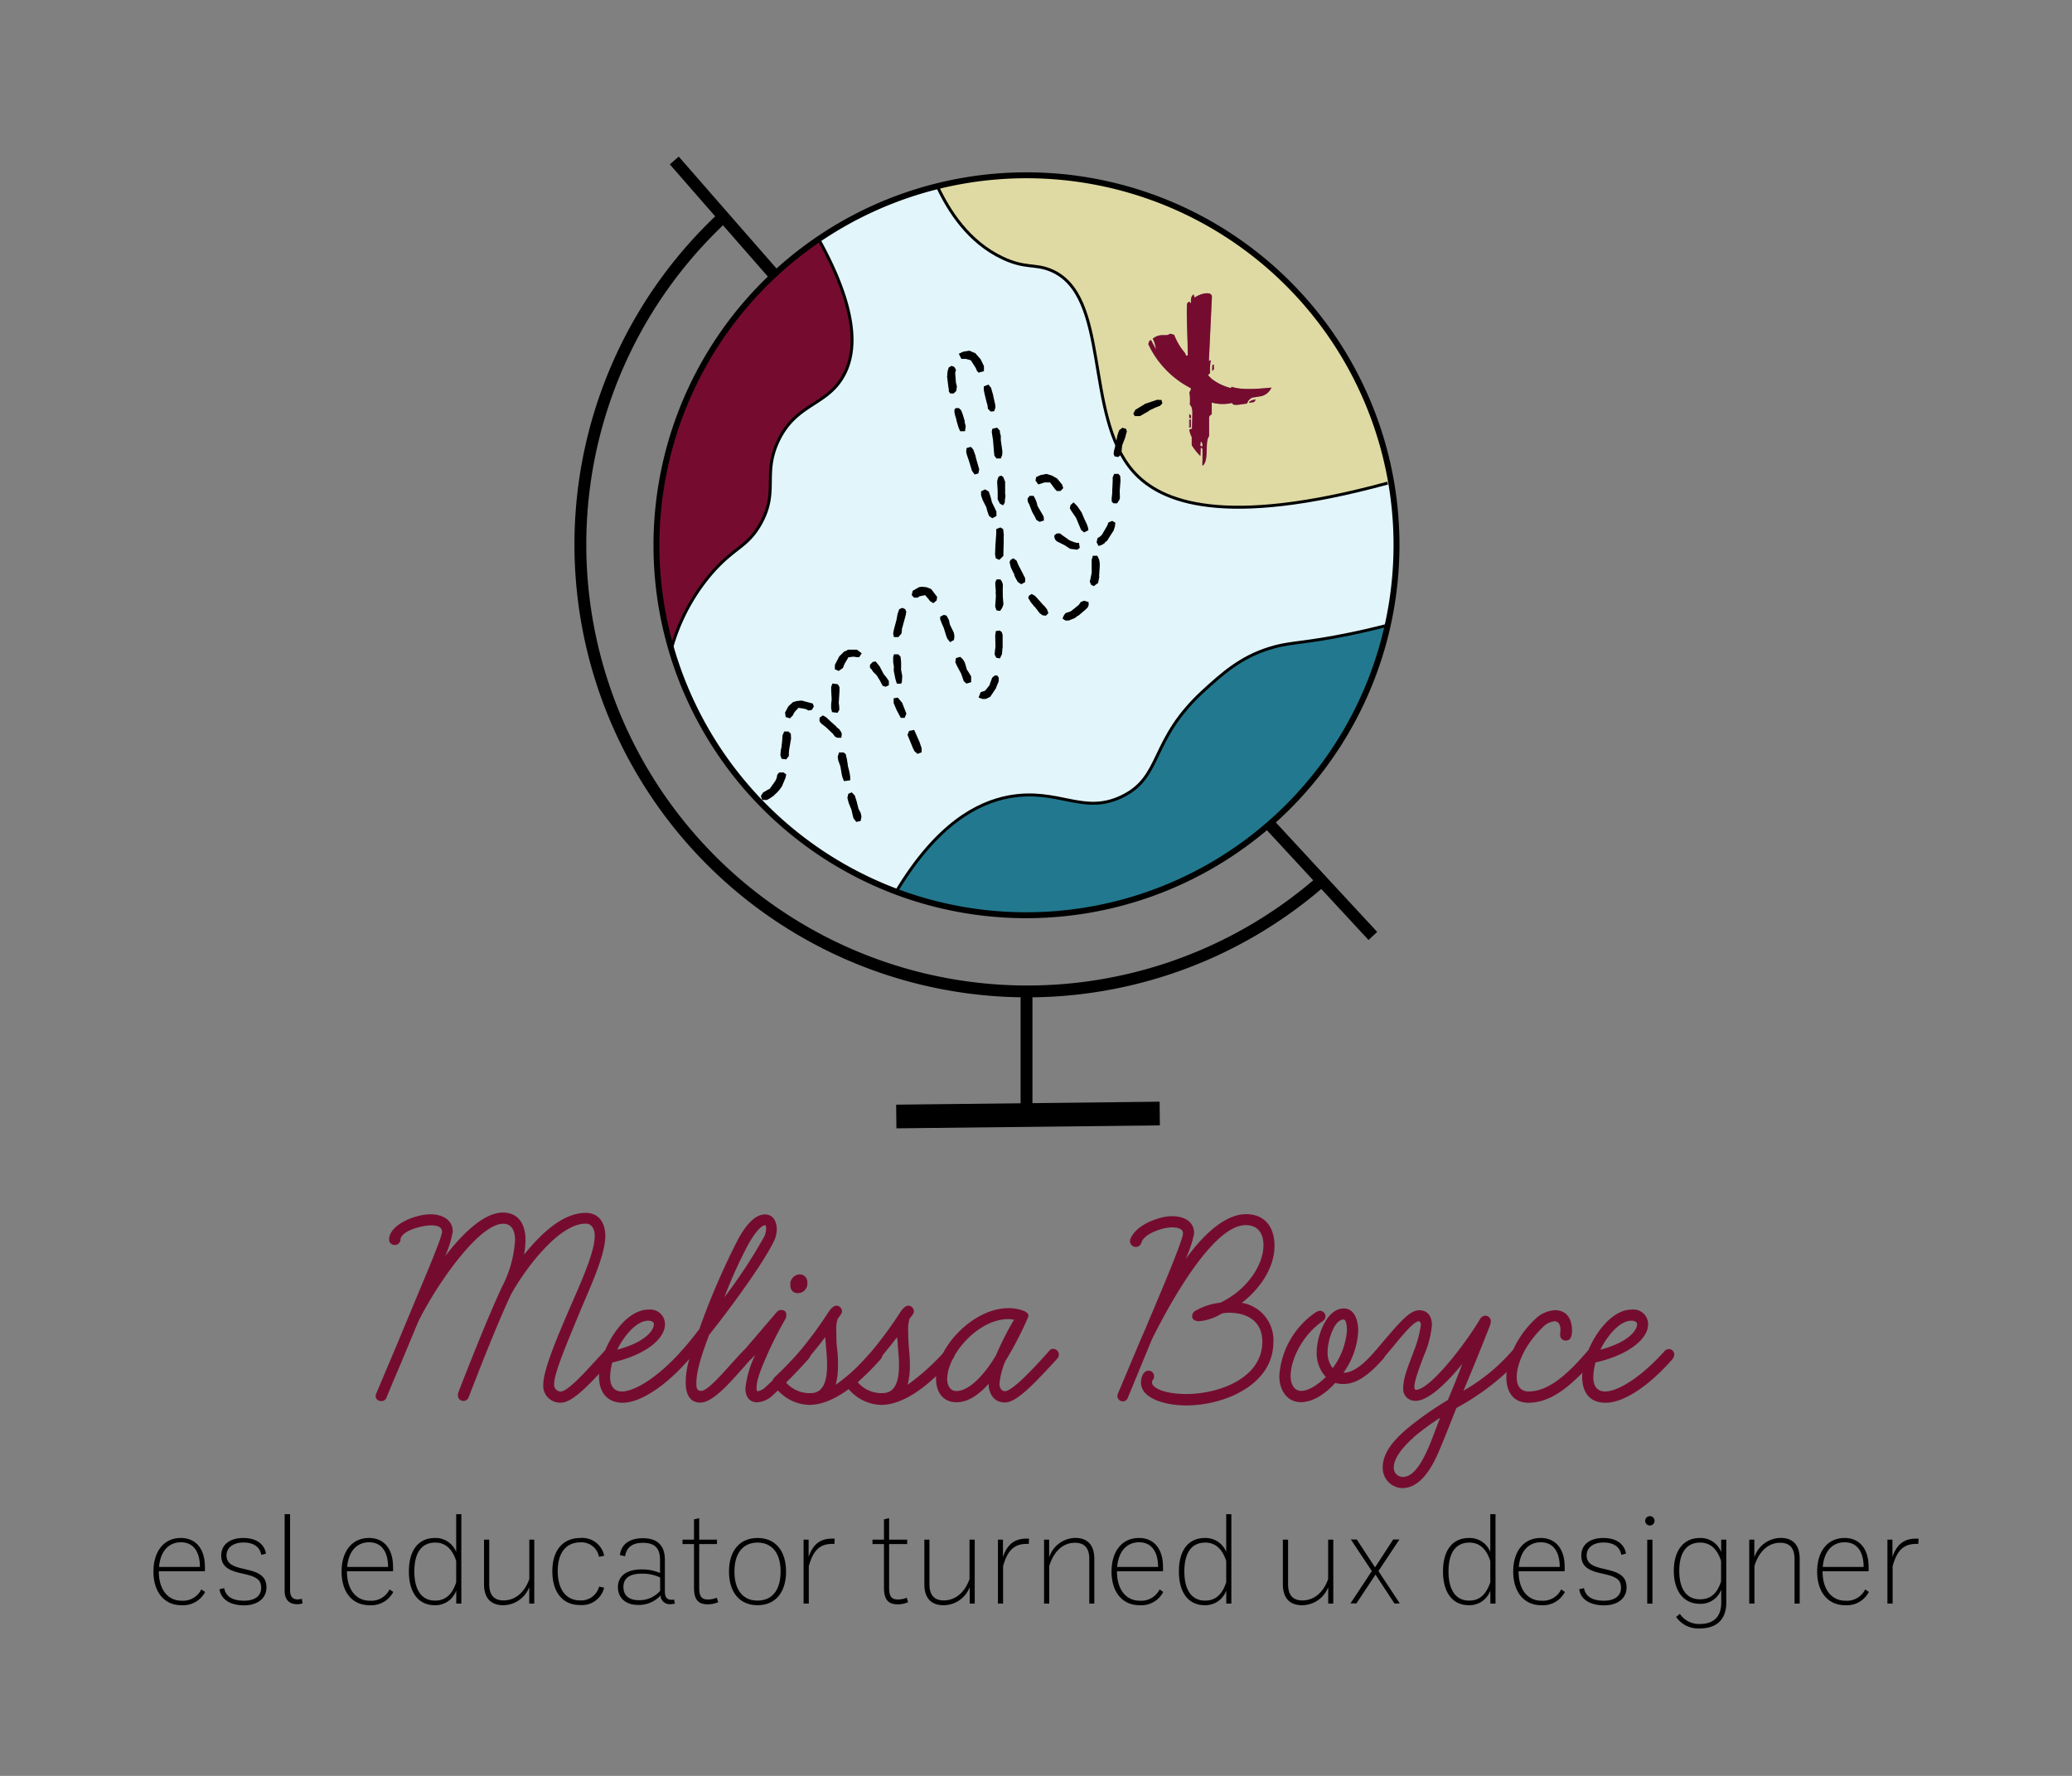 <svg id="Layer_1" data-name="Layer 1" xmlns="http://www.w3.org/2000/svg" viewBox="0 0 350 300"><rect x="0" y="0" width="350" height="300" fill="#808080" stroke="none"/><defs><style>.cls-1{fill:#750c30;}.cls-2,.cls-3,.cls-7,.cls-8{fill:none;}.cls-2,.cls-3,.cls-7,.cls-8,.cls-9{stroke:#000;stroke-miterlimit:10;}.cls-2{stroke-width:2px;}.cls-3{stroke-width:4px;}.cls-4{fill:#dfdaa3;}.cls-5{fill:#e2f5fa;}.cls-6{fill:#22798f;}.cls-8{stroke-width:0.5px;}.cls-9{stroke-width:0.25px;}</style></defs><path class="cls-1" d="M63.46,235.87a1,1,0,0,1,.1-.48l2.88-6.81.91-2.16,2-4.81c2.49-6,5.32-12.57,5.32-13.53S73.54,207,72.82,207c-1.49,0-5.18.91-5.18,2.5a.94.94,0,0,1-1,.81.9.9,0,0,1-.91-.91c0-2.49,4.36-4.27,7-4.27,1.83,0,3.75.82,3.75,2.93a17.93,17.93,0,0,1-1.3,4.17c3.07-4,6.63-7.39,9.75-7.39,2.73,0,3.84,2.07,3.84,4.66a14.14,14.14,0,0,1-.25,2.45c2.79-3.46,6.49-7.06,10.42-7.06,2.35,0,3.31,1.87,3.31,3.89,0,3.31-2.68,8.93-4.27,12.77-2.3,5.56-4.37,10.41-4.37,12.24a1.16,1.16,0,0,0,1.06,1.29c1.25,0,4.27-3.4,6.38-5.71.44-.43.77-.86,1.11-1.2a1.09,1.09,0,0,1,.67-.29,1,1,0,0,1,.91,1,1.38,1.38,0,0,1-.24.63l-1,1.15c-2.69,2.93-5.72,6.29-7.73,6.29a2.84,2.84,0,0,1-3-3.07c0-2.55,2.59-8.5,4.08-12,2.11-4.89,4.61-10.22,4.61-13.1,0-1.15-.48-2.07-1.54-2.07-4.7,0-10.56,8.21-12.62,12-2.45,5.28-5.23,12.38-7.15,17.37a.93.93,0,0,1-.87.58.88.88,0,0,1-.91-.91,1.35,1.35,0,0,1,0-.39c1.15-3,5-12.81,7.44-18A19.58,19.58,0,0,0,87,209.52c0-1.49-.48-2.79-2-2.79-4.13,0-11.29,10.32-14.36,16.56l-3,7.21c-1.11,2.59-2,4.7-2.36,5.61a.89.89,0,0,1-.81.58C63.8,236.69,63.46,236.3,63.46,235.87Z"/><path class="cls-1" d="M101.19,232.56c0-4.18,3.93-11.33,8.35-11.33a2.49,2.49,0,0,1,2.79,2.5c0,2.3-3,5.09-8.89,6.43a9.56,9.56,0,0,0-.38,2.5c0,1.44.63,2.4,2,2.4,2.11,0,6-2.31,10.08-6.87a1.07,1.07,0,0,1,.72-.29.91.91,0,0,1,.86,1,1.38,1.38,0,0,1-.24.63c-4,4.61-8.3,7.44-11.33,7.44C102.29,236.93,101.19,234.86,101.19,232.56Zm3.07-4.56c4.56-1.2,6.19-3.17,6.19-4.32,0-.43-.57-.58-.91-.58C107.38,223.1,105.27,225.94,104.26,228Z"/><path class="cls-1" d="M115.83,233.62a14.06,14.06,0,0,1,.62-4.08.84.84,0,0,1-.57.19.92.92,0,0,1-1-.91.89.89,0,0,1,.24-.63c.43-.43,1.53-1.73,3-3.65a124,124,0,0,1,6.62-15.31c1.88-3.41,3.46-4.08,4.47-4.08,1.44,0,2,1.3,2,2.45a4.66,4.66,0,0,1-.52,2.16c-1.83,3.74-7.2,11.09-10.9,15.74-.86,2.26-2.16,5.81-2.16,8.07,0,.77,0,1.39.82,1.39,1,0,3.31-2.59,5.23-4.75.72-.77,1.34-1.49,1.87-2a1,1,0,0,1,.72-.33.91.91,0,0,1,.91,1,1.06,1.06,0,0,1-.29.67c-.48.48-1,1.15-1.72,1.92-2.12,2.4-4.85,5.47-6.87,5.47S115.83,235.1,115.83,233.62Zm10.61-23.48a77.09,77.09,0,0,0-4.08,9,85,85,0,0,0,6.72-10.23,3.22,3.22,0,0,0,.33-1.34c0-.29,0-.58-.19-.58C128.74,207,127.78,207.79,126.44,210.14Z"/><path class="cls-1" d="M125.91,234.58a16.62,16.62,0,0,1,1.68-5.72,7.33,7.33,0,0,1-.63.63.84.84,0,0,1-.62.29,1,1,0,0,1-.91-1c0-.29,0-.39.33-.77l5.43-6.34a1.07,1.07,0,0,1,.72-.38c.62,0,.91.33.91.76a1.7,1.7,0,0,1-.1.68c-.28.48-1.73,3-3,5.85-.87,2-1.92,4.32-1.92,5.81,0,.39,0,.63.19.63a2.45,2.45,0,0,0,1.25-.63c2.88-2.64,5.52-5.61,6.1-6.24a1,1,0,0,1,.72-.29.91.91,0,0,1,.91.92,1.63,1.63,0,0,1-.34.72,84.05,84.05,0,0,1-6.14,6.24,4.08,4.08,0,0,1-2.55,1.15C126.43,236.93,125.91,235.68,125.91,234.58Zm8.83-16.13c-.91,0-1.25-.68-1.25-1.44a1.67,1.67,0,0,1,1.59-1.73,1.28,1.28,0,0,1,1.29,1.39A1.59,1.59,0,0,1,134.74,218.45Z"/><path class="cls-1" d="M130.75,234.05a1,1,0,0,1,.1-1.39,57.77,57.77,0,0,0,4.46-4.66,67.93,67.93,0,0,0,4.66-6.39c.24-.33.72-1.05,1.39-1.05a1,1,0,0,1,.87,1c0,.33-.39.77-.72,1.2a5.29,5.29,0,0,0-.24,2c0,1.1,0,2.11.14,3.12s.14,1.82.14,2.73a12.25,12.25,0,0,1-.38,3.32,39.48,39.48,0,0,0,6.29-5.67,1,1,0,0,1,.67-.29.88.88,0,0,1,.91.92,1,1,0,0,1-.24.67c-3.07,3.5-7.73,7.77-12.09,7.77A7.45,7.45,0,0,1,130.75,234.05Zm2-.53a5.31,5.31,0,0,0,4.18,1.82c2.16,0,2.78-2.06,2.78-4.7,0-1.1-.09-2.16-.19-3.17a13,13,0,0,0-.14-1.58c-.77,1.05-1.73,2.21-2.88,3.6S134.16,232.08,132.72,233.52Z"/><path class="cls-1" d="M142.9,234.05a1,1,0,0,1-.24-.67,1,1,0,0,1,.33-.72,56.28,56.28,0,0,0,4.47-4.66,66,66,0,0,0,4.65-6.39c.24-.33.72-1.05,1.4-1.05a1,1,0,0,1,.86,1c0,.33-.38.77-.72,1.2a5.51,5.51,0,0,0-.24,2c0,1.1.05,2.11.14,3.12s.15,1.82.15,2.73a12.24,12.24,0,0,1-.39,3.32,39,39,0,0,0,6.29-5.67,1,1,0,0,1,.67-.29.88.88,0,0,1,.92.92,1.07,1.07,0,0,1-.24.67c-3.08,3.5-7.73,7.77-12.1,7.77A7.42,7.42,0,0,1,142.9,234.05Zm2-.53a5.3,5.3,0,0,0,4.17,1.82c2.16,0,2.79-2.06,2.79-4.7,0-1.1-.1-2.16-.2-3.17a10.71,10.71,0,0,0-.14-1.58c-.77,1.05-1.73,2.21-2.88,3.6S146.31,232.08,144.87,233.52Z"/><path class="cls-1" d="M167,233.76c-1.44,1.63-3.31,3.12-5.42,3.12-2.31,0-3.46-1.73-3.46-3.94,0-5.42,6.34-11.95,12.19-11.95a6.84,6.84,0,0,1,2.79.53c.24.14.62.38.62.72a1.35,1.35,0,0,1-.14.48,59.74,59.74,0,0,1-3.75,7.2,12.86,12.86,0,0,0-1,3.84c0,.67.34,1.25.92,1.25,1.48,0,6.33-5.52,7.49-6.82a.8.8,0,0,1,.71-.33,1,1,0,0,1,.92,1,1.26,1.26,0,0,1-.29.67c-4.18,4.56-6.91,7.39-8.83,7.39S167,235.34,167,233.76Zm-7-.77c0,1.06.53,2,1.54,2,2.54,0,5.33-3.7,6.62-5.91v.05a53,53,0,0,1,3.12-6.19,6.16,6.16,0,0,0-1-.1C165.22,222.86,160,228.82,160,233Z"/><path class="cls-1" d="M188.74,235.82a.87.87,0,0,1,.09-.38l3.79-9c.44-1,1-2.26,1.4-3.27,2.73-6.43,5.81-13.78,5.81-14.83,0-.87-1.16-1-1.83-1-1.68,0-4.75,1.1-5.18,2.54a1,1,0,0,1-1,.77,1,1,0,0,1-.92-1.2c.87-2.59,5-4,7.06-4,1.83,0,3.75.72,3.75,2.93a20.14,20.14,0,0,1-1.44,4.32c3.12-4.32,6.76-7.59,10.22-7.59s4.8,2.55,4.8,5.33c0,4-2.78,7.54-5.52,9.65a6.37,6.37,0,0,1,5.33,6.58c0,7.53-8.69,10.75-14.64,10.75-3,0-5.62-.72-6.92-2a2.61,2.61,0,0,1-.81-1.87c0-.77.34-2,1.3-2a.91.91,0,0,1,.91.91.87.87,0,0,1-.2.63.85.85,0,0,0-.14.48.83.83,0,0,0,.29.57c.86.87,3,1.35,5.52,1.35,5.42,0,12.82-2.64,12.82-8.83,0-3.65-2.79-4.9-5.62-4.9-.24,0-.53.05-.82.05s-1.05.43-.91.38a8.62,8.62,0,0,1-3.31,1c-.86,0-1.2-.39-1.2-.87a1.06,1.06,0,0,1,.43-.81,10.75,10.75,0,0,1,4.32-1.44c4.47-2.11,7.3-6.34,7.3-9.7,0-2.11-1-3.41-3-3.41-5.52,0-12.77,13.11-15.84,19.3l-4.08,9.89a.86.86,0,0,1-.86.58A.93.93,0,0,1,188.74,235.82Z"/><path class="cls-1" d="M216.1,232.46a14.12,14.12,0,0,1,6.19-10.8,3,3,0,0,1,.62-.24,1,1,0,0,1,1,.91,1.07,1.07,0,0,1-.43.82c-3.46,2.31-5.47,6.53-5.47,9.31,0,1.3.57,2.5,1.77,2.5,1.49,0,3.12-1.34,4.18-2.35a5.86,5.86,0,0,1-1.54-4.28c0-2.44,1.59-7.29,4.56-7.29,2,0,2.45,2.35,2.45,3.74a13.15,13.15,0,0,1-2.49,7.11H227c1.44,0,3.12-1.15,5.33-3.7a1.07,1.07,0,0,1,.72-.29.88.88,0,0,1,.86,1,.91.91,0,0,1-.24.63c-2,2.25-4.22,4.27-6.72,4.27a4.37,4.37,0,0,1-1.39-.19c-1.58,1.73-3.65,3.26-5.86,3.26C217.2,236.83,216.1,234.58,216.1,232.46Zm8.16-4.13a4.23,4.23,0,0,0,.86,2.79,12.25,12.25,0,0,0,2.4-6.29c0-.58-.05-1.92-.58-1.92C225.36,222.91,224.26,226.51,224.26,228.33Z"/><path class="cls-1" d="M233.57,247.87c0-2.69,2.25-4.89,4-6.43a56.85,56.85,0,0,1,7-4.94c1.3-3.08,1.49-3.65,2.45-6.1-2.35,2.88-5.62,6.24-7.87,6.24a2,2,0,0,1-2.12-2.21c0-1.77,1-4,1.68-5.9a19.7,19.7,0,0,0,1.3-4.66c0-.33-.1-.67-.34-.67-.86,0-2.88,2.5-4.46,4.42l-1.78,2.11a.65.65,0,0,1-.48.14.87.87,0,0,1-.91-1,1,1,0,0,1,.29-.67c4.08-4.85,5.76-6.86,7.39-6.86s2.16,1.29,2.16,2.49a16.65,16.65,0,0,1-1.34,5.14c-1,2.64-1.63,4.41-1.63,5.33,0,.24.09.48.24.48,2.4,0,8.3-7.64,10.89-12a1.08,1.08,0,0,1,.87-.52.92.92,0,0,1,.91,1,2.28,2.28,0,0,1-.14.67c-2,5.09-3,7.49-4.47,11a31.8,31.8,0,0,0,8.21-6.72,1,1,0,0,1,.72-.29.88.88,0,0,1,.86,1,1.38,1.38,0,0,1-.24.63,41.82,41.82,0,0,1-10.75,8.3c-2.26,5.76-2.74,6.82-3.17,7.83-1.2,2.64-3.07,5.71-6,5.71A3.41,3.41,0,0,1,233.57,247.87Zm5.18-5c-1.58,1.39-3.31,3.36-3.31,5a1.53,1.53,0,0,0,1.49,1.63c1.58,0,2.88-1.68,4.17-4.52.68-1.48,1.25-3.16,2.16-5.47A40.61,40.61,0,0,0,238.75,242.83Z"/><path class="cls-1" d="M254.45,232.66c0-3,1.87-7,4.8-9.75a5.25,5.25,0,0,1,3.41-1.58c2,0,2.88,1.48,2.88,3.45,0,.72-.15,1.68-1,1.68a.92.92,0,0,1-1-.91,2.4,2.4,0,0,1,.05-.62c0-.1,0-.19,0-.29,0-.72-.24-1.44-1-1.44a3.25,3.25,0,0,0-2.07,1.1c-2.78,2.69-4.32,6-4.32,8.36,0,1.53.72,2.4,2,2.4,3.41,0,6.62-2.93,10-6.87a1,1,0,0,1,.62-.29,1,1,0,0,1,1,1,1.38,1.38,0,0,1-.24.63c-3.69,3.93-7.05,7.44-11.47,7.44C255.6,236.93,254.45,235.1,254.45,232.66Z"/><path class="cls-1" d="M267.26,232.56c0-4.18,3.94-11.33,8.36-11.33a2.48,2.48,0,0,1,2.78,2.5c0,2.3-3,5.09-8.88,6.43a9.56,9.56,0,0,0-.38,2.5c0,1.44.62,2.4,2,2.4,2.11,0,6-2.31,10.08-6.87a1.09,1.09,0,0,1,.72-.29.91.91,0,0,1,.87,1,1.51,1.51,0,0,1-.24.63c-4,4.61-8.31,7.44-11.33,7.44S267.26,234.86,267.26,232.56Zm3.08-4.56c4.56-1.2,6.19-3.17,6.19-4.32,0-.43-.58-.58-.91-.58C273.46,223.1,271.34,225.94,270.34,228Z"/><path d="M34.65,268.93a4.2,4.2,0,0,1-4,2.24c-2.95,0-4.73-2.29-4.73-5.68s1.74-5.68,4.63-5.68c2.54,0,4.06,1.85,4.06,4.86a6.8,6.8,0,0,1,0,.76H26.83v.06c0,2.87,1.39,4.92,3.89,4.92A3.42,3.42,0,0,0,34,268.5Zm-7.78-4.23h6.9c0-2.42-1-4.16-3.19-4.16S27.07,262.17,26.87,264.7Z"/><path d="M37.07,268.47l.8-.19c.23,1.38,1.38,2.13,3.33,2.13s2.92-.86,2.92-2.2c0-1.12-.55-1.77-2.45-2.22l-1.25-.29c-2.13-.5-3.05-1.34-3.05-2.95,0-1.77,1.39-2.94,3.73-2.94,2.14,0,3.52.95,3.84,2.64l-.81.2c-.24-1.36-1.32-2.08-3-2.08s-2.87.83-2.87,2.18c0,1,.54,1.72,2.34,2.14l1.26.3c2.34.54,3.15,1.41,3.15,3,0,1.78-1.48,3-3.78,3S37.35,270.24,37.07,268.47Z"/><path d="M48.08,268.68V255.79H49v12.89c0,1.3.72,1.73,2,1.41l.1.79a3.64,3.64,0,0,1-.89.12C48.94,271,48.08,270.34,48.08,268.68Z"/><path d="M66.43,268.93a4.2,4.2,0,0,1-4,2.24c-3,0-4.73-2.29-4.73-5.68s1.74-5.68,4.63-5.68c2.54,0,4.06,1.85,4.06,4.86a6.8,6.8,0,0,1,0,.76H58.61v.06c0,2.87,1.39,4.92,3.89,4.92a3.42,3.42,0,0,0,3.3-1.91Zm-7.78-4.23h6.9c0-2.42-1-4.16-3.19-4.16S58.85,262.17,58.65,264.7Z"/><path d="M77.93,255.79v15.1h-.86v-2.2a3.75,3.75,0,0,1-3.61,2.48c-2.82,0-4.39-2.19-4.39-5.7s1.54-5.66,4.42-5.66a3.75,3.75,0,0,1,3.57,2.36v-6.38Zm-.87,11.51v-3.6c-.68-2.12-1.89-3.11-3.53-3.11-2.34,0-3.54,1.75-3.54,4.88s1.24,4.92,3.5,4.92C75.15,270.39,76.35,269.48,77.06,267.3Z"/><path d="M90.25,260.09v10.8H89.4v-2.77A4.77,4.77,0,0,1,85,271.17c-2,0-3.24-1.13-3.24-3.55v-7.53h.88v7.52c0,1.88.84,2.75,2.43,2.75,1.82,0,3.49-1.2,4.34-3.61v-6.66Z"/><path d="M93.3,265.44c0-3.53,1.76-5.63,4.76-5.63a3.77,3.77,0,0,1,4,3l-.88.18a3,3,0,0,0-3.12-2.44c-2.42,0-3.85,1.72-3.85,4.86s1.44,4.95,3.8,4.95a3.13,3.13,0,0,0,3.19-2.34l.85.19a3.84,3.84,0,0,1-4,2.93C95,271.17,93.3,268.93,93.3,265.44Z"/><path d="M114,270.88a2.29,2.29,0,0,1-.72.11,1.54,1.54,0,0,1-1.71-1.46,4.94,4.94,0,0,1-3.84,1.59c-2,0-3.35-1.16-3.35-3s1.41-3,4-3a7.7,7.7,0,0,1,3.11.61v-2.21c0-2-.9-2.89-2.9-2.89-1.8,0-2.77.79-3,2.27l-.87-.2c.19-1.73,1.53-2.85,3.86-2.85,2.48,0,3.73,1.23,3.73,3.67v5.26c0,1.14.39,1.62,1.55,1.43Zm-2.49-2.15v-2.25a7.06,7.06,0,0,0-3.11-.64c-2.07,0-3.09.78-3.09,2.24s.94,2.24,2.59,2.24A4.62,4.62,0,0,0,111.52,268.73Z"/><path d="M121.32,270.65a4.4,4.4,0,0,1-1.74.37c-1.58,0-2.35-.72-2.35-2.82v-7.36h-1.94v-.75h1.94v-3.42l.88-.21v3.63h3v.75h-3v7.36c0,1.53.43,2,1.47,2a3.77,3.77,0,0,0,1.49-.3Z"/><path d="M123.14,265.49c0-3.53,1.82-5.68,4.82-5.68s4.82,2.15,4.82,5.68-1.82,5.68-4.82,5.68S123.14,269,123.14,265.49Zm8.72,0c0-3.12-1.45-4.9-3.9-4.9s-3.9,1.78-3.9,4.9,1.44,4.9,3.9,4.9S131.86,268.63,131.86,265.49Z"/><path d="M141,259.93l-.06.89c-2.31-.13-3.56.93-4.32,3.76v6.31h-.88v-10.8h.85V263C137.36,260.76,138.67,259.79,141,259.93Z"/><path d="M153.4,270.65a4.35,4.35,0,0,1-1.73.37c-1.58,0-2.35-.72-2.35-2.82v-7.36h-1.94v-.75h1.94v-3.42l.87-.21v3.63h3.05v.75h-3.05v7.36c0,1.53.43,2,1.48,2a3.77,3.77,0,0,0,1.49-.3Z"/><path d="M164.65,260.09v10.8h-.85v-2.77a4.76,4.76,0,0,1-4.43,3.05c-2,0-3.23-1.13-3.23-3.55v-7.53H157v7.52c0,1.88.84,2.75,2.43,2.75,1.82,0,3.49-1.2,4.34-3.61v-6.66Z"/><path d="M173.83,259.93l-.06.89c-2.31-.13-3.56.93-4.33,3.76v6.31h-.87v-10.8h.85V263C170.2,260.76,171.51,259.79,173.83,259.93Z"/><path d="M184.85,263.35v7.54H184v-7.53c0-1.87-.83-2.74-2.43-2.74-1.89,0-3.52,1.3-4.33,3.91v6.36h-.88v-10.8h.86l0,3a4.73,4.73,0,0,1,4.44-3.29C183.65,259.81,184.85,260.94,184.85,263.35Z"/><path d="M196.49,268.93a4.17,4.17,0,0,1-4,2.24c-2.95,0-4.73-2.29-4.73-5.68s1.74-5.68,4.63-5.68c2.54,0,4.06,1.85,4.06,4.86a6.8,6.8,0,0,1,0,.76h-7.77v.06c0,2.87,1.39,4.92,3.89,4.92a3.42,3.42,0,0,0,3.3-1.91Zm-7.78-4.23h6.91c0-2.42-1-4.16-3.19-4.16S188.92,262.17,188.71,264.7Z"/><path d="M208,255.79v15.1h-.86v-2.2a3.76,3.76,0,0,1-3.62,2.48c-2.81,0-4.38-2.19-4.38-5.7s1.53-5.66,4.42-5.66a3.75,3.75,0,0,1,3.57,2.36v-6.38Zm-.87,11.51v-3.6c-.69-2.12-1.89-3.11-3.53-3.11-2.34,0-3.54,1.75-3.54,4.88s1.24,4.92,3.5,4.92C205.22,270.39,206.42,269.48,207.13,267.3Z"/><path d="M225.22,260.09v10.8h-.86v-2.77a4.75,4.75,0,0,1-4.42,3.05c-2,0-3.24-1.13-3.24-3.55v-7.53h.88v7.52c0,1.88.84,2.75,2.43,2.75,1.82,0,3.49-1.2,4.34-3.61v-6.66Z"/><path d="M235.56,270.89,232.35,266l-3.23,4.86h-1l3.61-5.46-3.55-5.34h1l3.09,4.72,3.07-4.72h1.05l-3.55,5.34,3.61,5.46Z"/><path d="M252.62,255.79v15.1h-.87v-2.2a3.75,3.75,0,0,1-3.61,2.48c-2.82,0-4.39-2.19-4.39-5.7s1.54-5.66,4.42-5.66a3.74,3.74,0,0,1,3.57,2.36v-6.38Zm-.88,11.51v-3.6c-.68-2.12-1.89-3.11-3.52-3.11-2.34,0-3.54,1.75-3.54,4.88s1.23,4.92,3.49,4.92C249.84,270.39,251,269.48,251.74,267.3Z"/><path d="M264.34,268.93a4.18,4.18,0,0,1-4,2.24c-2.94,0-4.73-2.29-4.73-5.68s1.74-5.68,4.64-5.68c2.53,0,4.05,1.85,4.05,4.86,0,.26,0,.47,0,.76h-7.78v.06c0,2.87,1.39,4.92,3.9,4.92a3.41,3.41,0,0,0,3.29-1.91Zm-7.78-4.23h6.91c0-2.42-1-4.16-3.19-4.16S256.77,262.17,256.56,264.7Z"/><path d="M266.76,268.47l.81-.19c.22,1.38,1.38,2.13,3.32,2.13s2.93-.86,2.93-2.2c0-1.12-.55-1.77-2.46-2.22l-1.25-.29c-2.12-.5-3-1.34-3-2.95,0-1.77,1.39-2.94,3.72-2.94,2.15,0,3.53.95,3.84,2.64l-.8.2c-.25-1.36-1.32-2.08-3-2.08s-2.86.83-2.86,2.18c0,1,.54,1.72,2.34,2.14l1.26.3c2.33.54,3.15,1.41,3.15,3,0,1.78-1.48,3-3.79,3S267,270.24,266.76,268.47Z"/><path d="M277.91,257a.79.79,0,1,1,1.57,0,.79.79,0,0,1-1.57,0Zm.34,3.1h.88v10.8h-.88Z"/><path d="M291.6,260.09v10.64c0,2.78-1.56,4.36-4.47,4.36a4.52,4.52,0,0,1-4-1.94l.63-.52a3.89,3.89,0,0,0,3.38,1.71c2.41,0,3.61-1.3,3.61-3.62v-2.18a3.69,3.69,0,0,1-3.62,2.39c-2.81,0-4.39-2.25-4.39-5.56s1.54-5.56,4.42-5.56a3.73,3.73,0,0,1,3.58,2.38v-2.1Zm-.88,7.07v-3.47c-.68-2.12-1.89-3.1-3.52-3.1-2.34,0-3.54,1.72-3.54,4.78s1.23,4.8,3.49,4.8C288.82,270.17,290,269.35,290.72,267.16Z"/><path d="M304,263.35v7.54h-.87v-7.53c0-1.87-.84-2.74-2.43-2.74-1.89,0-3.53,1.3-4.34,3.91v6.36h-.88v-10.8h.86l0,3a4.73,4.73,0,0,1,4.45-3.29C302.83,259.81,304,260.94,304,263.35Z"/><path d="M315.68,268.93a4.19,4.19,0,0,1-4,2.24c-2.95,0-4.73-2.29-4.73-5.68s1.74-5.68,4.63-5.68c2.54,0,4.06,1.85,4.06,4.86a6.8,6.8,0,0,1,0,.76h-7.77v.06c0,2.87,1.39,4.92,3.89,4.92a3.42,3.42,0,0,0,3.3-1.91Zm-7.78-4.23h6.9c0-2.42-1-4.16-3.19-4.16S308.11,262.17,307.9,264.7Z"/><path d="M324.09,259.93l-.06.89c-2.32-.13-3.57.93-4.33,3.76v6.31h-.88v-10.8h.85V263C320.45,260.76,321.76,259.79,324.09,259.93Z"/><path class="cls-2" d="M122.05,36.76A75.5,75.5,0,0,0,223.14,148.9"/><polyline class="cls-2" points="231.9 158.11 221.35 146.72 214.44 139.25"/><polyline class="cls-2" points="130.76 46.41 124.19 38.9 113.9 27.11"/><line class="cls-2" x1="173.4" y1="187.61" x2="173.4" y2="167.61"/><line class="cls-3" x1="151.4" y1="188.61" x2="195.9" y2="188.11"/><path class="cls-4" d="M205,61.57l-.23.11,0,1,.3-.3Zm7.12,5.92c-.62.06-1.05.23-1.18.57l.88-.15Zm-11,4.67,0-1.29h-.29c0,.47,0,.95,0,1.38Zm-.1-3.8c.49.45.42,1.29.42,1.81l-.06,2.25-.45.15a3.89,3.89,0,0,0,.41,1.26l0,1.37a9.54,9.54,0,0,0,1.42,1.85l.06-1.44.3.22,0,1.84s0,.06,0,.11-.1.75,0,.85.07,0,.11,0c1.05-1,.26-4,1-4.93l0-3.09a.63.63,0,0,1,.45-.58V68a6.94,6.94,0,0,0,3.45.06c.07.58,1.25.26,2.51.11a1.64,1.64,0,0,1,.88-1l1.54-.25a2.51,2.51,0,0,0,1.7-1.44c-1.55.13-4.85.51-6.69-.13l-.19.2A8.92,8.92,0,0,1,204.67,64l-.62-.62.36-.37a7.81,7.81,0,0,1,.13-2.18l-.34.17.49-10.83a.5.5,0,0,0-.17-.43c-.36-.36-1.56-.23-2.77.54l-.15-.54c-.64.48-.36,1.18-.47,1.51l-.3-.31-.34.35c-.11,2.51.11,6,.13,8.75l-.28.06-.19-.45a10.51,10.51,0,0,1-1.83-3.07l-.68-.21c-.71.62-1.55-.22-2.94.84a4.82,4.82,0,0,1,.52,1.8l-.8-1.53c-.3,0-.41.41-.45.71A15.92,15.92,0,0,0,201,65.49s.15.07.19.11a1,1,0,0,1-.26.64A9.81,9.81,0,0,1,201,68.36Zm.15,2.26v-.43l-.26-.26c0,.24,0,.45,0,.69ZM235,81.51l-.6.1c-27.63,7.53-38.34,3.3-43-2-8.38-9.53-3.71-29.87-14-34-2.65-1.06-4.22-.23-8-2-5.81-2.72-9.11-8-11-12l0-.17A62.53,62.53,0,0,1,235,81.51Z"/><path class="cls-1" d="M201.17,70.87l0,1.29-.21.09c0-.43,0-.91,0-1.38Z"/><path class="cls-1" d="M203.06,75.42a.8.8,0,0,0-.21-.82l-.07.67Zm-1.76-.22,0-1.37a3.89,3.89,0,0,1-.41-1.26l.45-.15.06-2.25c0-.52.07-1.36-.42-1.81a9.81,9.81,0,0,0-.07-2.12,1,1,0,0,0,.26-.64s-.15-.07-.19-.11A15.92,15.92,0,0,1,194,58.18c0-.3.15-.75.45-.71l.8,1.53a4.82,4.82,0,0,0-.52-1.8c1.39-1.06,2.23-.22,2.94-.84l.68.21a10.51,10.51,0,0,0,1.83,3.07l.19.45.28-.06c0-2.77-.24-6.24-.13-8.75l.34-.35.3.31c.11-.33-.17-1,.47-1.51l.15.54c1.21-.77,2.41-.9,2.77-.54a.5.5,0,0,1,.17.43L204.2,61l.34-.17a7.81,7.81,0,0,0-.13,2.18l-.36.37.62.62a8.92,8.92,0,0,0,3.22,1.55l.19-.2c1.84.64,5.14.26,6.69.13a2.51,2.51,0,0,1-1.7,1.44l-1.54.25a1.64,1.64,0,0,0-.88,1c-1.26.15-2.44.47-2.51-.11a6.94,6.94,0,0,1-3.45-.06V70a.63.63,0,0,0-.45.58l0,3.09c-.77.94,0,3.88-1,4.93,0,0-.09,0-.11,0s0-.66,0-.85,0-.07,0-.11l0-1.84-.3-.22-.06,1.44A9.54,9.54,0,0,1,201.3,75.2Z"/><path class="cls-1" d="M212.15,67.49l-.3.42-.88.15C211.1,67.72,211.53,67.55,212.15,67.49Z"/><path class="cls-4" d="M202.85,74.6a.8.8,0,0,1,.21.82l-.28-.15Z"/><polygon class="cls-1" points="204.76 62.66 204.8 61.68 205.03 61.57 205.06 62.36 204.76 62.66"/><path class="cls-1" d="M201.18,70.19v.43h-.3c0-.24,0-.45,0-.69Z"/><path class="cls-5" d="M235,81.51a62.84,62.84,0,0,1-.57,24.11h0c-2,.52-5.1,1.29-9,2-6.11,1.12-8,1-11.06,1.94-4.88,1.53-8,4.38-10.94,7.06-9.36,8.49-6.92,14.65-14,18-6.51,3.08-10.61-1.53-19,0-5.28,1-12.11,4.55-19,16h0a62.61,62.61,0,0,1-38-41h0a33.18,33.18,0,0,1,7-13c3.71-4.18,5.81-4.19,8-8,3.18-5.53.41-8.37,3-14,3-6.46,8.13-6,11-11,2.12-3.68,3-10.28-4-23l-.14-.2a62.06,62.06,0,0,1,20.1-9l0,.17c1.89,4,5.19,9.28,11,12,3.78,1.77,5.35.94,8,2,10.29,4.13,5.62,24.47,14,34,4.66,5.3,15.37,9.53,43,2Z"/><path class="cls-6" d="M234.4,105.61h0a62.57,62.57,0,0,1-83,45h0c6.89-11.45,13.72-15,19-16,8.39-1.53,12.49,3.08,19,0,7.08-3.35,4.64-9.51,14-18,2.95-2.68,6.06-5.53,10.94-7.06,3.07-1,4.95-.82,11.06-1.94C229.3,106.9,232.43,106.13,234.4,105.61Z"/><path class="cls-1" d="M138.4,40.61c7,12.72,6.12,19.32,4,23-2.87,5-8,4.54-11,11-2.59,5.63.18,8.47-3,14-2.19,3.81-4.29,3.82-8,8a33.18,33.18,0,0,0-7,13h0a62.57,62.57,0,0,1,24.87-69.2Z"/><path class="cls-7" d="M235,81.51a62.55,62.55,0,0,1-83.61,69.12h0A62.51,62.51,0,1,1,235,81.51Z"/><path class="cls-8" d="M151.4,150.61c6.89-11.45,13.72-15,19-16,8.39-1.53,12.49,3.08,19,0,7.08-3.35,4.64-9.51,14-18,2.95-2.68,6.06-5.53,10.94-7.06,3.07-1,4.95-.82,11.06-1.94,3.9-.71,7-1.48,9-2"/><path class="cls-8" d="M234.4,81.61c-27.63,7.53-38.34,3.3-43-2-8.38-9.53-3.71-29.87-14-34-2.65-1.06-4.22-.23-8-2-5.81-2.72-9.11-8-11-12"/><path class="cls-8" d="M138.4,40.61c7,12.72,6.12,19.32,4,23-2.87,5-8,4.54-11,11-2.59,5.63.18,8.47-3,14-2.19,3.81-4.29,3.82-8,8a33.18,33.18,0,0,0-7,13"/><path class="cls-9" d="M169.19,99.82l-.84.24,0,.71-.12,1.67.19.56.45.07.22-.3.16-.33.12-.38Zm-.1,7-.27-.17-.49.06-.09.59,0,.5.05,1.55h.95l0-1.55,0-.55Zm-.08,1.41-.58-.13-.24,1.84-.05.59.23.47.46.09.3-.63.09-1.11Zm-.63,6h-.28l-.39.31-.37,1-.21.75.53.37.44-.44.48-1.15,0-.57Zm-1.1,1.56-.69.86-.15.16-.69.22-.29.73.5.19h.54l.68-.33.92-1.38Zm-3.91-2.39-.43-.53-.34.53-.12.37.42,1.22.38.35.64-.19v-.86Zm-.82-1.94-.38-.36-.58.17-.09.58.26.57.84,1.57.73-.41-.46-1.59ZM161,106.92l-.59-1.22-.89.27.39,1.27.2.56.41.52.5-.28.08-.58Zm-1.19-2.81-.36-.11-.51.26v.37l.11.23.14.39.74,1.67.64-.25-.39-1.86Zm-2.58-4.48a6.16,6.16,0,0,0-.73-.3.81.81,0,0,0-.45,0c-.05.17-.11.41-.16.58l1.06,1.22.22.31.49.3.44-.38.07-.49Zm-.65-.21a2.09,2.09,0,0,0-.3-.11,2.37,2.37,0,0,0-1,0l-1,.58-.14.61.31.33.52,0,.33-.22,1-.2ZM152.81,103l-.38-.18L152,103l-.26.73-.29,1.58.86.63.52-1.9.11-.53v-.23Zm-.55,2-.73-.16-.41,1.53L151,107l.1.5.59,0,.47-.53.06-.5Zm2.93,20.35-.84-1.9-.69.13-.23.55.9,2.21.24.48.44.39.54-.2,0-.61ZM152,111l-.31-.34-.59,0L151,111v.87l.16,1h.93v-1Zm.28,3.19-.25-1.31h-.93v.45l.26,1.29.23.75h.54l.09-.17Zm0,4.59-.68-.8-.52.09v.68l.48,1.13h0l.67,1.26h.5l.24-.58Zm-2.7-4.34-.47-.55-.87.21.53.85.24.48.18.32.41.13.42-.2,0-.6Zm-1.1-1.8-.62-.77-.38.07-.4.42v.39l.26.27.24.38,1,1,.62-.39Zm-3.76-2.76-1.46,0-.68.53.46.56.91-.15.4,0,.36.07h.36l.32-.5Zm-1.58.13-.46.15-.81.8-.72,1.39,0,.63.51.22.63-.45.24-.63.59-1ZM141.63,116l-.2-.3-.73-.1-.17.46,0,.62.1,1.76.94.08.11-1.79,0-.58Zm0,3.31-.21-1.56-.73-.29-.17,1.51v.67l.13.55.76.09.24-.41Zm3.64,18.07-.42-.8-.87.32.18.81.13.48.41.52.57-.13.12-.62ZM142.07,124l-.08-.26-.32-.47-.71-.53-.15.4v.77l.31.41.31.18H142Zm2.2,10.43-.43-.43-.44.19-.13.6.22.84.51,1.25.87-.32-.29-1.15Zm-.84-3.6-.09-.49-.33-1.26-.93.35.23,1.38.14.54.19.47.85-.11,0-.49Zm-.61-3-.06-.34-.29-.25-.65,0-.19.61.09.58.36,1,1-.25-.16-1Zm-2.53-5.8-.85-.79L139,121l-.44.31,0,.48.21.31.82.64,1.24,1.17.37-1.07Zm-3.1-3.08-1.79-.48-.76.08.15.88,1.08.17.41.12.28.17.49-.07.29-.49Zm-2.55-.4-.61.16-.75.68-.54,1,.09.64.57.18.45-.47.12-.3.27-.37.56-.59ZM133.46,124l-.32-.3h-.59l-.24.55-.18,2.45,1,.23.37-2.17Z"/><path class="cls-9" d="M189,82.47h-.91l-.18,1.66,0,.55.23.22h.5l.3-.47.11-.3h0Zm-.73,5.9-.41-.24-.54.24-.16.46-.87,1.5-.21,1.47.81-.5L188,89.56l.21-.66Zm-1,1.09-1.45,1.34-.31.18-.14.6.26.5.47-.16.41-.26h0l.76-1.54Zm-1.72,5.13-.27-.58-.58,0-.17.57v2.5l1,.28.11-1.65,0-.57Zm-1.89-5.44-.17-.51-.29-.61-.54-1.16-.92.22.74,1.77.25.6.41.33.58-.29Zm1.6,7.62h-.73l-.18.91-.13.57.19.45.35.17.34-.27.27-.18.2-1Zm-3.39-11.2-.53-.54-.4.37-.09.46.24.4,1.11,1.63.74-.44-.34-.82Zm.28,6.25-.34,0-.47-.14-1.3-.51-.41.65,1.19.77,1.12.14.32-.24Zm-2.85-9.9-.82-1-.77-.42-.85.58.61.33.81,1.1.29.31.52,0,.37-.4Zm3.85,19.69-.5.18-.33.48-1.34,1.08,1.13.53,1.07-.91.42-.4.16-.32,0-.45Zm-3.86-11.15-.27-.22h-.46l-.33.23v.3l.13.34.26.25,1.42.7.65-.61Zm-2.51-10.27-1,.19-.64.3-.09.48.39.53.37-.12.61-.2h1l.24-.91Zm4.92,22.88-1.2.47-.42.13-.24.31-.21.46.38.26.49,0,1-.4.77-.6Zm-5.53-15.76L176,87l-.91-1.56L174,85.23l.47,1.21.43.75.26.55.47.28.58-.18Zm-1.42-3-.23-.42h-.54l-.29.4.05.43.14.27.81,1.28.67.2-.36-1.54ZM176.75,103l-.37-.48-1.1-1.08-.46.91.52.65.35.47.44.34.5.07.32-.33ZM168,68.44l-.37-1.65-1,.43.3,1.22L167,69l.4.4.44-.05.17-.48Zm-.71-2.88-.36-.44-.62.24,0,.52.13.66.36,1.46.85-.19v-1Zm1.49,7.52,0-.27-.39-.43-.65.15-.09.41.13.87.26,1.4h.89V73.65Zm6.35,28.08-.39-.42-.47-.25-.35.22-.1.29.15.23.27.45.55.67,1-.45Zm-9.6-40.42-.89-1-1.12-.15.53,1.13.88,1.38.19.46.22.25.74-.2,0-.74Zm3.66,15.75v-.28l-.27-1.91h-1.06l.17,2.07.06.56.29.39.59,0,.19-.48Zm-.08,4-.32.11-.15.37-.08.43.1,1.71,1,.36,0-2.07-.3-.74Zm3.4,16.19-.46-.38-.58.24,0,.67.25.48.3.53.49.33.53-.29,0-.57Zm-2.88-12.31.09-.63-.38-2-.69.52v2.06L169,85l.4.2.2-.33Zm2,10.44-.46-.35-.39.23-.11.29.08.37.13.5.77,1.57,1-.5-.76-1.46ZM164.51,59.7l-.77-.33-1,.16-.61.29.34.68h.7l.9.25,1.12-.27Zm4.83,29.76-.36-.22-.57.22,0,.85.21.34.29.77.35.16.11-.72.07-.46Zm-1.41-3.56-.67-1.37-.71.5.39,1.41.23.64.46.32.56-.29,0-.65Zm-1-2.77-.53-.32-.55.27,0,.6.27.77.51,1,.85-.37-.24-1Zm2.49,8.45V90.4l-1-.45-.15,2.15-.06,1.55.11.58.46.2.58-.57Zm-4.76-14.45-.13.19-.74-.17-.2,0,.71,2.33.38.53.48-.13.12-.59ZM164.29,76l-.33-.37-.57.16-.06.54.12.5.35,1h.36l.52-.2,0-.56Zm4.63,22-.49,0-.18.38v.41l.22,2.79.75-.65.06-2.14-.11-.41Zm-7.81-35.92-.36-.14-.38.21-.16.51-.07.5.13,1.49h1.08l-.13-1.65.13-.5Zm1.67,9.09-.25-.73-.86.5.17.6.2.66.23.52.63,0L163,72Zm-1.27-5.91-.4-1.52-1-.13.22,1.83.07.29,0,.36.18.26h.45l.39-.38Zm.74,4.12-.34-.32-.4,0-.16.17,0,.4.12.57.36,1.1,1-.17L162.49,70Z"/><path class="cls-9" d="M188.86,80.18l-.57,0-.21.48,0,.53L188,83.08h1l.15-1.87-.05-.75Zm.63-5.5-.76-.22-.43,1.73-.06.49.13.31.5.08.38-.36.09-.63Zm.14-2.28-.48.35-.28.82L188.6,75l.83.22.52-1.35.12-.5.15-.47-.11-.36Zm3.9-4.08-1.66,1-.29.55.17.29.41,0,.39,0,1.41-.82-.12-.68Z"/><path class="cls-9" d="M130.47,133.3l-.58.14-.9.53-.33.51.18.53.68,0,.53-.29.54-.39.28-.57Zm1.24-2.69a1.13,1.13,0,0,0-.21.22c-.15.17-.08.17-.12.29a2.14,2.14,0,0,1-.09.4,2.67,2.67,0,0,1-.37.69l-.78,1.09.45,1a6.4,6.4,0,0,0,.83-.78,6.08,6.08,0,0,0,.56-.76l.59-1.41.1-.48-.37-.26Zm1.16-4.44-.47-1.25-.38,1.84-.07.81.17.5.63.08.38-.49v-.33l0-.58Z"/><path class="cls-9" d="M195.48,67.66l-1.95.66-.19.43.23.72,1.49-.71.83-.32.32-.34-.11-.41Z"/></svg>